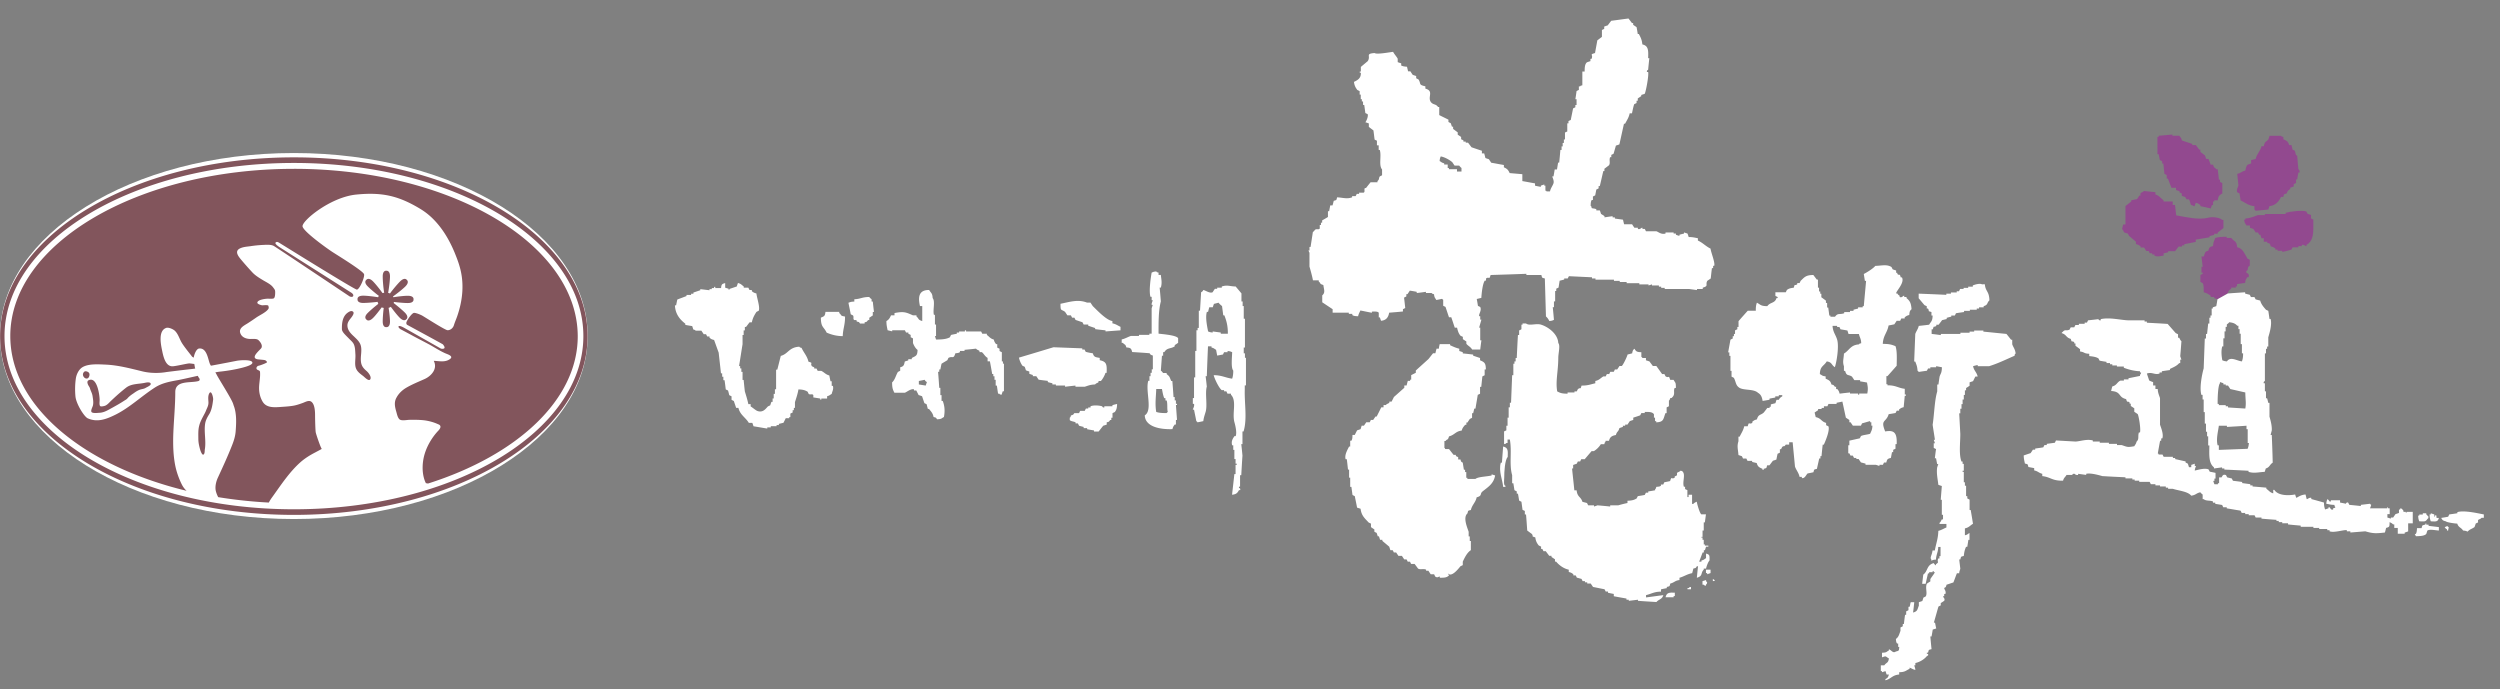 <svg version="1.1" id="レイヤー_1" xmlns="http://www.w3.org/2000/svg" x="0" y="0" viewBox="0 0 272 75" xml:space="preserve"><rect x="0" y="0" width="272" height="75" fill="#808080" stroke="none"/><style>.st0{fill:#fff}.st1{fill:#231815}.st4{fill:#82555c}</style><ellipse class="st0" cx="31.97" cy="36.56" rx="31.97" ry="19.91"/><path class="st1" d="M259.08 57.6v-.25c-.22-.08-.39-.12-.75-.13-.11.14.02.02-.12.13.04.08.08.17.12.25h.13v.13c.21-.05.42-.09.62-.13zm-94.91-10.77c.09.35.03.28.38.37v-.25h.13c-.04-.08-.08-.17-.13-.25-.13.05-.26.09-.38.13z"/><path class="st0" d="M163.54 48.58c.54.12.53.45.5 1.13-.31.33-.38 1.61-.38 2.26 0 .22-.1.88.13.88v.12h-.25c-.04-.7-.52-1.71-.25-2.63h.12c.05-.59.09-1.17.13-1.76z"/><path class="st1" d="M252.19 55.47v.25h.12v-.25h-.12zm-39.88 1.5v.38c.35-.09.28-.04.38-.38h-.38zm-1 1.25v.37h.38v-.37h-.38zm-1.13 6.01h.5v-.25c.08-.04.17-.08.25-.13v-.5h-.25c-.18.34-.39.43-.5.88z"/><path d="M237.39 15.28c.38.13.75.25 1.13.38v.12h.38c.12.17.25.33.38.5h.12v.25l.5.38c.04.13.08.25.13.38h.25c.09.21.17.42.25.63h.25c.12.42.15.24.38.5h.13c.04.38.08.75.13 1.13h.12v.25c.08.04.17.08.25.12v1.13c-.32.17-.45.29-.5.75h-.38v.13h-.13v.38h-.12c-.04.12-.08.25-.13.37-.38-.08-.75-.17-1.13-.25v-.12c-.2-.14-.21-.17-.5-.25-.04.13-.09.25-.13.38-.25-.07-.11.01-.25-.12h-.13c-.07-.08-.12-.52-.25-.63h-.25c-.04-.08-.08-.17-.13-.25-.12-.04-.25-.08-.38-.13v-.25c-.08-.04-.17-.08-.25-.13v-.13c-.12-.04-.25-.08-.38-.12v-.25h-.5c-.13-.33-.25-.67-.38-1h-.13v-.38c-.08-.04-.16-.08-.25-.13l-.12-1.13h-.13v-.25c-.08-.04-.17-.08-.25-.13-.04-.21-.09-.42-.13-.63h-.13V14.9h.13v-.13c.5-.04 1-.08 1.5-.13v.13h.75c.15.23.21.2.28.51zm11.04-.38v.25c.34.15.52.22.63.63h.25l.12.5c.08.04.17.08.25.12.04.17.08.33.13.5h.12c.04.5.08 1 .13 1.5 0 0 .19.11.13.38h-.13c-.04.25-.08.5-.13.75h-.12v.38c-.09.04-.17.08-.25.13v.25c-.13.04-.25.08-.38.13v.13c-.22.2-.28.15-.38.5-.35.09-.28.03-.38.38h-.25c-.22.5-.61.93-1.25 1-.04.12-.08.25-.13.37-.46.04-.92.08-1.38.13-.11-.14.01-.02-.13-.13v-.37c-.66-.05-1.02-.4-1.5-.63l-.12-.75c-.08-.04-.17-.08-.25-.13-.13-.3.12-.6.13-.75-.04-.42-.08-.83-.13-1.25.42-.09.48-.27.88-.37.05-.23.1-.5.25-.63.13-.04.25-.08.38-.13v-.37c.17-.04.33-.08.5-.13.12-.58.49-.79.63-1.38h.25c.1-.57.27-.44.5-.75.04-.13.08-.25.13-.38h1.25c.14.14-.01.05.25.12zm-13.92 6.01v.25c.43.12.55.4.88.63v.13h1v.38h.25c.04.37.08.75.13 1.13.99.17 2.45.54 3.51.25.53-.14 1.29.03 1.51.25h.12v.88c-.21.17-.42.33-.63.5v.12h-.38v.13c-.17.04-.34.08-.5.13v.13c-.5.08-1 .17-1.5.25v.25c-.42.08-.84.17-1.25.25v.13h-.25v.13h-.37l-.38.5h-.75v.12l-.5.12v.25c-.39.02-.59.16-1 0v-.13h-.25v-.13h-.25c-.04-.08-.08-.17-.13-.25h-.25c-.08-.13-.17-.25-.25-.38h-.38v-.13c-.2-.14-.22-.17-.5-.25v-.25l-.75-.63c-.04-.08-.08-.17-.13-.25-.12-.04-.25-.08-.38-.12-.12-.12-.09-.25-.25-.38l.12-.5h.25v-2c.21-.17.42-.33.63-.5v-.13c.21-.04.42-.08.63-.13.08-.13.17-.25.25-.38h.12v-.25c.09-.11.26-.1.38-.25.41.05.83.09 1.25.13zm12.54 5.89c-.09-.35-.04-.28-.38-.38v-.12h-.37v-.38h-.25c-.04-.13-.08-.25-.13-.38h-.12c-.04-.08-.08-.17-.13-.25h-.25c-.08-.13-.17-.25-.25-.38-.13-.04-.25-.08-.38-.13v-.25h-.38c-.13-.26-.2-.22-.25-.63h.13v-.12c.59-.04.94-.24 1.38-.38h.75v-.12h2.26v-.13c.46-.14 1.88-.32 2.26-.13.04.08.08.17.13.25.12.04.25.08.37.12v.38c.08.04.17.08.25.12v.63c.02 1.07-.09 1.75-.75 2.13v.13c-.09.04-.25-.2-.5-.13v.13h-.38v.13h-.63c-.04.08-.08.17-.12.25-.09.04-.97.26-1 .25v-.12h-.5v-.13h-.25v-.13c-.2-.13-.23-.16-.51-.23zm-5.77 5.76c-.13-.04-.25-.08-.38-.13v-.12h-.38v-.13c-.25-.18-.39-.29-.75-.38-.01-.39.02-.75-.12-1-.08-.04-.17-.08-.25-.13v-.75c.08-.04.17-.08.25-.13v-.13h-.13v-.63h.13c-.04-.38-.08-.75-.13-1.13h.25c.15-.39.06-.5.5-.63.09-.37.14-.41.5-.5.03-.39.13-.59.25-.88.31-.11.78-.13 1.25-.13v.13h.5c.29.42.59.27.63 1 .66.16.81.74 1.13 1.25.09.04.17.08.25.13v.63c-.27.18-.14.13-.25.5-.02.05-.18.02-.13.25.01.05.39.11.25.5h-.13c-.15.25-.2.23-.25.63-.29.04-.59.08-.88.13v.25h-.13v.13h-.5v.12c-.24.18-.28.16-.38.5" fill="#92498f"/><path class="st0" d="M270.24 55.97v.37h-.25c-.13.16-.3.15-.38.25v.25c-.08.04-.17.08-.25.12-.04.13-.08.25-.13.38-.25.2-.54.24-.75.5-.19-.07-.2-.09-.5-.12-.21-.34-.5-.32-.63-.75-.25-.01-1.11-.12-1.25-.25-.33-.08-.36-.13-.5-.37.25-.04.5-.08.76-.13.04-.08.08-.17.12-.25.29-.04.59-.08.88-.13v-.12c.75-.23 2.27.14 2.88.25zm-6.64-.13h.38v.13c.13.09.12.15.25.25-.07.25.02.11-.13.25-.22.33-.35.26-.88.25-.08-.2-.11-.3-.12-.62h.12v-.12h.38v-.14zm1.25.13v.25c.18 0-.05-.09.12-.12.11-.24.13.25.13.25h.25c-.12.45-.33.39-.88.37-.08-.21-.12-.39-.13-.75h.13v-.13c.13.05.26.09.38.13zm.5 1.38v.37c-.36-.01-.94-.17-1.25 0-.04.12-.08.25-.12.37-.21.23-.7.24-1.13.25-.04-.08-.08-.17-.13-.25h.13c.09-.2.1-.3.12-.63h.5c.09-.35.04-.28.38-.38.15-.1-.05-.14.13-.13v.13h.25v.13c.37.05.75.09 1.12.14zm.88-.13c.31.23.16.09.13.5h-.13v-.13c-.16-.1-.15-.09-.25-.25.25-.07.11.02.25-.12zm-80.12-30.17c-.52-.25-.85-.64-1.38-.88v-.25c-.32-.06-.55-.13-1-.13-.04-.13-.08-.25-.13-.38-.12-.04-.25-.08-.38-.12v.12c-.16.04-.33.08-.5.13v.13c-.13-.04-.25-.08-.38-.13v-.13h-.25v-.12h-.88v.12c-.47.13-.76-.17-1-.25h-1.13c-.04-.08-.08-.17-.13-.25h-.25v-.13c-.14-.04-.22.22-.5.13v-.13h-.38c-.08-.12-.17-.25-.25-.38h-.87l-.12-.5-.88-.12v-.13h-.25v-.13c-.29.04-.58.08-.88.13v-.13c-.12-.08-.25-.17-.38-.25-.04-.13-.08-.25-.13-.38h-.38v-.13c-.18-.08-.35-.07-.5-.12-.07-.25.02-.11-.12-.25.02-.32.01-.44.12-.63h.13v-.38c.08-.04.17-.08.25-.13l.12-.63c.09-.04.17-.08.25-.13v-.25h.13c.13-.54.25-1.08.38-1.63h.12v-.25l.5-.38c.17-.26-.01-.54.12-.88h.13v-.25c.08-.04.17-.08.25-.13.08-.29.17-.58.25-.88.13-.04.25-.08.38-.13.17-.75.33-1.5.5-2.25h.12c.2-.39.41-.67.5-1.13h.25c.04-.18.17-.85.25-1 .08-.04.17-.08.25-.12v-.25h.13v-.25c.12-.08.25-.17.38-.25v-.13c.12-.04.25-.08.37-.12.12-.16.47-2 .38-2.38h-.13c-.04-.21.12-.21.13-.25.04-.42.08-.83.13-1.25h-.13c.03-.84.04-1.35-.63-1.5-.05-.5-.18-.75-.38-1.13h-.12c-.04-.25-.08-.5-.13-.75l-.37-.25v-.19h-.13c-.12-.17-.25-.33-.38-.5-.62.08-1.25.17-1.88.25l-.38.5c-.13.04-.25.08-.38.13v.25c-.08.04-.16.08-.25.12v.75l-.5.38c-.08.46-.17.92-.25 1.38-.67.19-.16.15-.38.63h-.12v.25c-.13.04-.25.08-.38.13-.23.19-.25.57-.25 1h-.25v1.5c-.25.07-.11-.02-.25.12h-.13v.38c-.08.04-.17.08-.25.13-.04.29-.08.58-.13.88h.13v.63h-.13v.25c-.08.04-.17.08-.25.13-.08.42-.17.83-.25 1.25-.08.04-.17.08-.25.12v.25h-.13v.88c-.08.04-.17.08-.25.12v.75h-.12v.38h-.13v.38h-.12v.38h-.13c-.04.46-.08.92-.13 1.38h-.12l-.12.75h-.25c-.04.25-.08.5-.13.75h-.13c-.01.09.22.45.13.75-.09.28-.31.53-.38.88h-.38c-.06-.16-.06.04-.12-.12v-.5h-.12v-.13c-.13.04-.25.08-.38.13v.13c-.21-.04-.42-.08-.63-.13v-.25c-.46-.08-.92-.17-1.38-.25v-.75l-1.38-.12c-.16-.35-.27-.47-.63-.63v-.25c-.46-.08-.92-.17-1.38-.25-.08-.13-.17-.25-.25-.38-.13-.04-.25-.08-.38-.13-.04-.17-.08-.33-.13-.5h-.25v-.29c-.37-.12-.75-.25-1.13-.38l-.38-.5h-.25v-.12h-.25v-.13a5.92 5.92 0 00-.25-.12v-.25l-.37-.25v-.25c-.17-.12-.33-.25-.5-.37v-.25h-.13c-.04-.12-.08-.25-.13-.38-.08-.04-.17-.08-.25-.13v-.25c-.33-.17-.67-.33-1-.5v-.88h-.13c-.24-.35-.48-.21-.75-.5-.46-.55.36-1.23-.63-1.5v-.25c-.79-.18-.43-.25-.75-.75-.08-.04-.17-.08-.25-.13v-.24c-.12-.04-.25-.08-.38-.13-.08-.12-.17-.25-.25-.38h-.25l-.12-.5c-.33-.02-.43-.05-.63-.13v-.24c-.13-.04-.25-.08-.38-.13v-.37c-.12-.24-.38-.5-.5-.75-.44.05-1.79.31-2.01.13-1.06.08-.38.31-.75.88l-.75.63v.5h-.12v.13h.12c.03.62-.35.8-.75 1 .05.4.17.62.37.88.08.04.17.08.25.13v.37h.12v.5h.12v.25h.13v.38h.13l.12.88c.08.04.17.08.25.12.1.25-.17.81-.25.88.13.04.25.08.38.13v.38l.5.38c.05.34.08.67.13 1 .08.04.17.08.25.12v.5h.19v.5h.12c.21.67-.14 1.66.25 2.13v.63c-.08.04-.17.08-.25.13-.15.24 0 .28-.25.5v.13h-.75c-.17.21-.34.42-.5.63h-.12c-.12.19.05.39-.13.5h-.5v.13h-.25c-.04.08-.08.17-.13.25h-.38v.13c-.57.21-1.01.03-1.63 0-.1.34-.03.28-.37.38-.04.17-.08.33-.13.5h-.25l-.12.63h-.13v.63c-.21.13-.42.25-.63.37v.25h-.13v.25h-.13v.38c-.12.17-.3.01-.5.13-.05.03-.11.18-.25.25-.08.54-.17 1.09-.25 1.63h-.12v.38h-.12c.04.08.08.17.12.25V29c.12.42.29 1.02.38 1.5h.63v.13c.29.24.03.23.5.38.06.49.24.82-.12 1.13v.75c.38.25.75.5 1.13.75v.38h1.76v.13h.38v.13c.19.11.31.11.63.13.07-.3.15-.39.25-.63.42.08.83.17 1.25.25v-.13c.28 0 .64-.04.75.13v.5h.12c.04.13.08.25.13.37.56-.05.79-.37.88-.88.5-.04 1-.08 1.5-.13v-.25c.08-.04.17-.08.25-.13-.04-.37-.08-.75-.13-1.13.08-.04.17-.08.25-.13V32h.13c.08-.13.17-.25.25-.38.25.04.5.08.75.13v.13c.34-.04.67-.08 1-.13v.13h.63s-.01.08.25.13c.05.41.11.37.25.63.21-.04.42-.08.63-.13.07.17.06-.04.12.13v.63c.08.04.17.08.25.12.13.38.25.75.38 1.13h.25c.13.37.25.75.38 1.13h.25c.08.36.17.65.38.88.08.04.17.08.25.12v.25c.12.08.25.17.38.25v.25c.16.22.45.32.63.63h.88c.04-.33.08-.67.13-1h-.13v-1.38h-.12c.08-.29.17-.59.25-.88h-.13v-.37h-.12c-.05-.27.3-.6.12-1a5.92 5.92 0 00-.25-.12c-.04-.25-.08-.5-.13-.75l.5-.12c.03-.51.14-1.57.38-1.88h.13v-.23c.37-.26.32.22.5-.38 1.3-.04 2.59-.08 3.89-.13v.13h1.63c.1.34.03.28.38.38l.12 4.13c.15.12.28.32.37.5.3-.03.31-.05.5-.13-.04-.46-.08-.92-.13-1.38h.13v-.63h.13v-1.13h.12v-.25c.08-.04.17-.08.25-.12l.12-.75c.17-.04.34-.08.5-.13v-.11h.38c.04-.08.08-.17.13-.25l2.51.12v.13h.38v.13h2.01v.13h.63v.12h.75v.13h1.38v.13h1v.12c.13-.04.25-.08.38-.12v.12h.75v.13h.25v.13h.38v.12h2.63l.88.12v-.12h.63v-.14c.69-.2.25-.31.5-.75.13-.08.25-.17.37-.25.04-.38.08-.75.13-1.13h.13v-.25h.12c.11-.38-.35-1.42-.4-1.87zm-27.09-8.39h-.5v-.25h-.88v-.13h-.13v-.38h-.38v-.13c-.3-.08-.28-.13-.5-.25.03-.3.05-.31.12-.5.42.06 1.01.4 1.26.63l.25.37h.5c.01 0 .14.19.25.25v.39zM78.9 30.8v.5c.13.04.25.08.38.12v.12c.18.03-.03-.05.13-.12.25-.08.5-.17.75-.25.04-.13.08-.25.13-.38.34.09.39.2.63.38v.13h.5c.04.08.08.17.13.25h.25v.13c.19.15.22.17.5.25.03.43.42 1.5.25 1.88-.08.04-.17.08-.25.13-.23.36-.4.65-.5 1.13h-.25l-.38.5h-.13v.38h-.13v.5h-.12v1c-.13.79-.25 1.59-.38 2.38h.12v.25h.13v.38h.13v.88h.12c.04.42.08.84.13 1.25.12.39.29.93.38 1.38h.25v.25c.2.11.56.44.75.5.61.21.91-.28 1.13-.5.08-.04.17-.08.25-.12.04-.12.08-.25.13-.38h.13v-.37h.12v-.5h.13v-.5h.13v-2.13h.13c.13-.5.25-1 .38-1.5.81-.21.87-.93 2.01-1 .14.14 0 .05.25.13.24.53.61.88.75 1.5.6.18.13.12.38.5.08.04.17.08.25.12v.13h.25c.04.08.08.17.13.25h.38c.31.14.48.4.88.5.04.21.08.42.13.63h.13v.5h.13c.1.37-.08.61-.13.88-.23.12-.2.17-.5.25v.25h-.63v.12h-.12v-.12l-.75-.12v-.25c-.12-.18-.31-.01-.5-.12-.04-.08-.08-.17-.12-.25-.3-.18-.56-.24-1-.25-.07.44-.25.99-.38 1.38v.63h-.12v.25h-.13v.25c-.08.04-.17.08-.25.12v.38h-.12v.12h-.38c-.08.17-.17.34-.25.5l-.5.12v.13h-.25v.12h-.63v.13h-.38v.13c-.5-.08-1-.17-1.5-.25-.04-.12-.08-.25-.13-.37h-.38c-.34-.58-.96-.87-1.13-1.63h-.25c-.08-.25-.17-.5-.25-.75-.08-.04-.17-.08-.25-.13v-.38c-.08-.04-.17-.08-.25-.13-.04-.17-.08-.33-.13-.5-.08-.04-.17-.08-.25-.12-.04-.33-.08-.67-.13-1h-.13v-.38h-.13v-.37h-.13c-.08-.75-.17-1.5-.25-2.25-.17-.46-.33-.92-.5-1.38-.28-.07-.32-.1-.5-.25v-.13h-.25c-.04-.08-.08-.17-.13-.25h-.25c-.08-.13-.17-.25-.25-.38h-.63c-.01 0 .01-.07-.25-.13-.04-.12-.08-.25-.12-.37-.25-.04-.5-.08-.75-.13v-.13c-.57-.44-1.09-1.03-1.13-2h.13c.04-.21.08-.42.13-.63.33-.13.67-.25 1-.38v-.12h.5v-.13h.25v-.13c.25-.08.5-.17.75-.25v-.12l1 .12v-.12h.25v-.12h.25v-.13h.13v.13h.63c.04-.4.09-.45.45-.54zm137.05.13c.08.83.47.72.5 1.75-.31.28-.12.48-.63.63v.13h-.5v.13h-.25v.13h-.75v.12h-.63v.13c-.29.04-.59.08-.88.13-.04.08-.08.17-.13.25h-.38v.12c-.17.04-.33.08-.5.13v.13c-.16.04-.33.08-.5.12-.12.17-.25.33-.38.5h-.25v.13c-.34.22-.23-.12-.38.37h-.13v.5c.34.04.67.08 1 .13v-.13h2.13v-.13h1v-.12h.5v-.12h1v.12c.83.08 1.67.17 2.51.25.17.21.34.42.5.63h.13v.5c.12.34.32.53.37 1-.14.14-.05 0-.12.25-.89.38-1.78.83-2.76 1.13h-1.25v-.13c-.17.04-.34.08-.5.13.1.51.38.62.5 1.13h-.25c-.09.17-.17.33-.25.5-.12.04-.25.08-.38.13v.37c-.12.08-.25.17-.38.25v.25h-.13v.5h-.12v.5h-.13v.5h-.12v.5h-.13v.5h-.12l.12 2.25c0 .96-.17 2.24.13 3h.12v.25h.13v.75h-.13v.12h.13v1.13h.12v.38h.13v1.13h.13v.25c.08.04.16.09.25.13v1.13h.12c.09.5.17 1 .25 1.5-.33.19-.42.4-.88.5v.75c.31-.07.28-.13.5-.25v.75h-.12l-.12.75h-.13c-.15.32-.21.61-.25 1-.35.09-.28.04-.38.38h-.12l.12 1c-.03.18-.1.22-.12.5h-.25c-.13.33-.25.67-.38 1-.25.08-.5.17-.75.25-.08.4-.19.25-.25.37.01.16.23.32.13.63h-.13v.25h-.12c-.02.15.25.23.12.5-.12.08-.25.17-.38.25v.25c-.08.04-.17.08-.25.13-.17.58-.33 1.17-.5 1.75h.13c.04.21.08.42.13.63-.13.04-.25.08-.38.12-.04.25-.08.5-.13.75h-.13c.04.46.08.92.13 1.38-.35.09-.28.04-.38.38h-.13v.13h.13c.05.24-.04.16-.13.25-.28.34-.75.64-1.25.75v.25h-.12c-.01.04.11.29.12.5-.3-.06-.38-.16-.63-.25v.13c-.41.19-.48.36-1.13.37v.25c-.76.06-.87.47-1.5.63v-.13c.25-.14.29-.18.38-.5h-.25c-.04-.13-.08-.25-.12-.37-.13.04-.25.08-.38.12v-.12h-.13v-.63h.38c.23-.34.43-.21.5-.75-.41-.22-.24-.3-.75-.12v-.5c.54-.02.43-.08.75-.25v-.13c.31.12.44.47.75.25.38-.1.33-.08.38-.5h-.12v-.37h-.12c-.11-.17-.1-.22-.13-.5.31-.21.36-.52.5-.88v-.37c.08-.04.17-.08.25-.13v-.25h.12c.04-.33.08-.67.13-1h.12v-.37c.08-.04.17-.08.25-.13v-.37h.12c.08-.19.06-.34.13-.5h.38c-.04.38-.08.75-.13 1.13.51-.15.45-.32.63-.75v-.38c.12-.04.25-.08.38-.13.04-.12.08-.25.12-.37.08-.04.17-.08.25-.13.21-.35-.08-.94.12-1.38.12-.09.25-.17.38-.25v-.25c.14-.24.37-.5.5-.75h-.13v-.12h-.12v.12h-.38v.13h-.13c-.08.37-.17.75-.25 1.13h-.38l.12-1c.51-.36.35-1.04 1.13-1.25.12.14.09.15.25.25v-.13c.43-.29.07-.18.25-.63h.13v-.25h.12v-1h-.25c-.02.61-.21.77-.25 1.38-.3.01-.32.04-.5.12v-.12c-.19-.26.06-.42.13-1h.25c.13-.75.36-1.28.38-2.13.33-.08.57-.24.88-.37v-.38h-.75v-.12c.14-.11.16-.22.25-.38h.13v-.5h-.13v-1.63h-.12l.12-1.5c-.12-.04-.25-.08-.38-.13-.05-.53-.22-1.19-.13-1.88.04-.13.08-.25.13-.38h-.13l-.12-.63h-.13c.04-.33.08-.67.13-1-.08-.04-.17-.08-.25-.13v-.5h.13c-.04-.13-.08-.25-.13-.38h.13c-.08-.54-.17-1.08-.25-1.63.18-1.15.2-2.62.5-3.63v-.75h.13c.04-.29.08-.58.13-.88.14-.39.23-.37.25-1l-.63-.12v.12h-.63v.13h-.25c-.04.08-.08.17-.13.25-.29.04-.59.08-.88.13-.11-.14.01-.02-.13-.13-.04-.49-.1-.59-.25-1h-.12l.12-3c.09-.28.3-.53.38-.88.38-.04.75-.08 1.13-.13.21-.37.36-.36.38-1h-.13v-.38c-.5-.15-.16-.03-.38-.38h-.13v-.25c-.08-.04-.17-.08-.25-.12l-.63-.75v-.5c1 .04 2.01.08 3.01.13v-.13h.5v-.13h.63v-.13h.25c.04-.08.08-.17.12-.25h.38v-.12h.5v-.13h.5v-.13c.31-.14.83-.24 1-.12.14-.01.23-.01.31-.01zm-123 1.88v-.25c.68-.03.82-.24 1.63-.25.07.14.22.2.25.25v.25h.13c.04.37.08.75.13 1.13h-.13v.38c-.13.08-.25.17-.38.25v.25h-.13c-.17.19-.06.17-.38.25v.13h-.5c-.2-.3-.1-.08-.38-.25v-.13h-.25c-.17-.13-.01-.3-.13-.5-.08-.04-.17-.08-.25-.13-.08-.42-.17-.83-.25-1.25.21-.08.31-.12.64-.13zm28.08 2.12v.25c.37.07.58.24.88.38v.38l-1.63.12v-.12c-.38-.04-.75-.08-1.13-.13v-.12c-.25-.08-.5-.17-.75-.25v-.13h-.5c-.04-.08-.08-.17-.13-.25-.25-.08-.5-.17-.75-.25-.04-.08-.08-.17-.13-.25h-.25c-.04-.08-.08-.17-.13-.25h-.38c-.08-.13-.17-.25-.25-.38-.46-.33-.49-.04-.5-.88 1.02-.2 1.89-.51 2.88-.13h.38c.08.13.17.25.25.38.46.44 1.48 1.54 2.14 1.63zm14.42 4.01v-.5h-.13v-.63h.13v-3.13h-.13V33.3h-.12v-.5h-.13v-.88l-.63-.75c-.66-.01-.89-.2-1.51 0v.13h-.5v.12h-.25c-.08.12-.17.25-.25.38-.32.14-.74-.19-1-.25-.1.16-.09.15-.25.25l-.12 2h-.13v1.88h-.13v.25h-.13v2.25h-.13v2.88h-.13v2.25h-.13v.63h.13c.07.29-.14.55-.13.63h.13c.08.42.17.84.25 1.25.14.11.02-.02.13.13.21-.04.42-.08.63-.13.04-.37.17-.73.25-1 .22-.73-.08-2.03.13-2.76-.04-.37-.08-.75-.13-1.13h.13c.04-1.09.08-2.17.13-3.25h.38v.13c.3.08.28.13.5.25l.12.63.63-.12c.04-.08.08-.17.12-.25h.38v-.13c.3.03.31.05.5.13-.01.54-.15 1.7.12 2 0 .39-.04.64-.12.88-.71-.09-1.13-.38-2.01-.38.09.4.59 1.43.88 1.63h.25v.13h.25c.04.08.08.17.12.25h.38v.12c.66.66.1 2.01.38 3 .06.21.3 1.11.13 1.5h-.13c-.14.22-.39.52-.25 1h.12v.5h.12v1h.13v.5h.13v.13h-.13v1h-.13c-.08.75-.17 1.5-.25 2.25.46-.05.58-.19.75-.5h.12c.1-.19-.12-.25-.12-.25v-.13h.12V51.7h.13c.04-.71.08-1.42.13-2.13-.04-.42-.08-.84-.13-1.25h.13v-1.38h.12c.41-1.35.09-2.99.13-4.51v-.5h.13v-3h-.11zm-2.63-2.63v-.13l-.88-.12v.12c-.3-.03-.31-.05-.5-.12-.08-.43-.33-1.53-.13-2.13h.13c.04-.17.08-.33.13-.5h.38c.04-.13.08-.25.13-.37.17-.04.33-.08.5-.13.08.14.36.35.38.38.04.33.09.67.13 1h.12c.24.61.39 1.18.38 2h-.77zm-43.01-2.38h1.5v.13c.32.26.05.28.63.38.01.92-.22 1.3-.25 2.13-.69 0-1.26-.17-1.75-.38-.33-.68-.62-.55-.63-1.63.35-.15.45-.15.5-.63zm144.45 7.64v.37h.25v.38h.25c.02.45.16.7.25 1v2.88c.08.27.42 1.03.25 1.5h-.12v.25h-.12c-.09.46-.17.92-.25 1.38.17.07-.04.05.13.12h.38c.04.08.08.17.13.25h1v.13h.25v.12c.38.08.75.17 1.13.25v.12c.08.04.17.09.25.13.04.13.08.25.12.38h.25v-.25c.13-.04.25-.08.38-.13v.25h.13c0 .07-.11.23-.13.5.29-.06 1.07-.31 1.5-.13.04.08.09.17.13.25.21.04.42.08.63.13v.62h-.12v.25h-.13c.04.13.08.25.13.37h.38v-.12h.13v-.63h.25c.1-.05.1-.4.5-.25.04.08.09.17.13.25l.5.12c.04.08.08.17.13.25.34.04.67.08 1 .13v.12l.88.12v.13h.25v.12c.5.04 1 .08 1.5.13v.12c.29.2.37.39.75.5v-.38h.12c.38.62 1.49.65 2.26.5.04.13.08.25.13.37.33-.17.51-.32 1-.37.02.05.12.5.13.5.08.05.26-.2.5-.13v.13c.46.12.92.25 1.38.38 0 .36.05.54.12.75.13-.04.25-.08.38-.13v-.12c.24-.02.17.37.5.25v-.13c.25-.07.11.01.25-.12-.14-.15-.05 0-.12-.25-.42 0-.57-.07-.88-.12.03-.3.05-.31.12-.5.15.07.2.22.25.25h.13v-.13h1v.25c.21.04.42.08.63.13.01 0 .05-.19.25-.13.04.08.09.17.13.25.42.04.84.08 1.25.13v-.13l1-.12c.11.14-.01.02.13.12-.04.13-.08.25-.13.38h1.88v-.12c.17-.03-.03.05.13.12h.13v.63h-.25v.37c.13.04.25.08.38.12v-.12h.25c.08-.13.17-.25.25-.37.12-.04.25-.08.38-.13v-.37h.13v-.13c.25.07.11-.02.25.13.14.14.05 0 .12.25h.25v.12c.17.02-.05-.09.12-.12h.63v1.25h-.5v.88c-.13.04-.25.09-.38.13v.12h-.75v-.63h-.38v-.38h-.13c-.11-.13-.22-.17-.38-.25-.01.48.02.52-.38.63-.04.17-.08.33-.13.5-.95.11-1.29.12-2.13-.13-.54.04-1.09.09-1.63.13v-.13h-.38v-.12c-.3-.08-1.36.31-1.88.12v-.12h-.25v-.13h-.88v-.12h-.63v-.12h-1.38v-.13c-.46-.04-.92-.08-1.38-.13v-.13h-.63v-.12h-.38v-.13h-.25v-.12c-.54-.04-1.09-.08-1.63-.13v-.12h-.63c-.04-.08-.08-.17-.13-.25h-.63v-.12h-.38v-.13h-.38c-.04-.08-.08-.17-.13-.25-.5-.08-1-.17-1.5-.25v-.12h-.38c-.04-.08-.08-.17-.12-.25l-.75-.12v-.13h-.25v-.13c-.32-.14-.76-.03-1-.25h-.12v-.5c0-.01-.19-.14-.25-.25-.47.1-.49.31-1 .37-.33-.46-1.41-.55-2.01-.75h-.5v-.12h-.25v-.13h-.63v-.12h-.5v-.13h-.5c-.04-.08-.08-.17-.13-.25h-1.13v-.13h-.5v-.13H232v-.12h-.75v-.12c-.84-.04-1.67-.08-2.51-.13-.32-.09-1.28-.37-1.76-.25v.12l-.88-.12v.12c-.26.05-.38-.12-.38-.12-.26-.03-.25.12-.25.12h-.63c-.15.27-.28.27-.38.63-1.22.02-1.32-.39-2.26-.5v-.25c-.39-.1-.46-.28-.88-.37v-.25l-.63-.12c-.09-.35-.03-.28-.38-.38-.06-.31-.12-.46-.13-.88.25-.08.5-.17.75-.25.08-.12.17-.25.25-.38h.25v-.12c.29-.04.59-.08.88-.13.04-.08.08-.17.13-.25h.25v-.13l.88-.12c.04-.08.08-.17.12-.25l2.13.12c.49-.02 1.24-.3 1.88-.12v.12h.75v.13h1v.12h.88v.13h.5c.65.22.63.26 1.38.13.12-.22.17-.2.25-.5.31-.3.11-.53.25-1h.12c.11-.39-.14-1.83-.25-2l-.37-.25v-.38c-.13-.08-.25-.17-.38-.25v-.25h-.13v-.13c-.28-.24-.22.13-.38-.37-.9-.21-.48-.81-1.63-.88.04-.17.08-.33.13-.5.48-.11.51-.46.88-.63h.38v-.13h.5v-.13c.42-.08.84-.17 1.25-.25v-.13c.14-.14.05 0 .13-.25h-.13v-.13c-.64-.02-1.24-.18-1.76-.38v-.13h-.75v-.12h-.5v-.13h-.25v-.13h-.38v-.13c-.25-.04-.5-.08-.75-.13-.04-.08-.09-.17-.13-.25-.28-.17-.64-.21-1-.25v-.25c-.64-.03-.44-.17-1-.25v-.25c-.17-.13-.33-.25-.5-.37v-.25h-.13v-.13c-.29-.25-.23.14-.38-.37-.55-.15-.44-.47-1-.63.1-.14-.02-.02.12-.13.3-.33.37-.07.75-.25.04-.08.08-.17.13-.25h.38c.04-.08.08-.17.13-.25h.37v-.13h.63v-.13h.25c.04-.08.08-.17.12-.25.38-.04.76-.08 1.13-.13 0 0 .02.16.25.13v-.13c.98-.22 2.18.11 3.01.13h1.76v.13h.25v.13c.75.04 1.51.08 2.26.13l.88 1c.08.04.17.08.25.13v.37h.12c.11.16.09.24.25.38-.04.54-.08 1.08-.13 1.63.04.13.08.25.13.38h-.13v.38h-.12c-.26.31-.62.44-1 .63v.12c-.29.04-.58.08-.88.13v.13h-.25v.12c-.54.18-.8-.2-1.38 0 .08.25.17.5.25.75.18.1.3.14.43.18z"/><path class="st0" d="M172.07 41.95c.7.01 1-.14 1.5-.25v-.25c.44-.09.57-.32.88-.5h.25c.04-.08.08-.17.13-.25h.25c.04-.08.08-.17.12-.25h.38c.04-.08.08-.17.12-.25h.25c.08-.13.17-.25.25-.38h.25c.15-.12.57-.99.63-1.25.17-.04.33-.08.5-.13.05-.27.08-.36.25-.5.18.31.26.36.75.38v.5c.14.11.02-.02.12.13h.38v.25c.13.04.25.08.38.12.12.17.25.33.37.5h.38c.21.29.42.58.63.88h.25c.04.08.08.17.13.25.4.24.31-.22.5.38h.37c.21.39.24.22.25.88h-.13c-.18.31.09.66-.25 1-.14.14 0 .05-.25.12-.04.23-.13.25-.13.25v.62c-.08.04-.17.08-.25.13v.62h-.13c-.24.63-.16.97-1 1v-.13h-.13v-.38h-.12v-.37c-.17-.26-.55-.26-1-.25v.12h-.37c-.04.08-.08.17-.13.25-.25.09-.5.17-.75.25v.25c-.13.04-.25.08-.38.13-.08.13-.17.25-.25.38h-.25v.12h-.25v.13c-.13.04-.25.08-.38.13-.11.43-.26.32-.38.75-.43.08-.65.21-.75.63h-.38v.12c-.14.14-.05 0-.13.25h-.38c-.17.29-.47.58-.75.75h-.25c-.25.29-.5.58-.75.88h-.38c-.04.08-.08.17-.12.25h-.25c-.04.08-.08.17-.13.25-.13.04-.25.08-.38.13v.38h-.12c.08.79.17 1.58.25 2.38h.25c.07.75.46.67.63 1.25.16.04.33.08.5.13.04.08.08.17.13.25h.63v.13c.13-.04.25-.08.38-.13.46.04.92.08 1.38.13v-.13h.88c.23-.07.73-.2 1-.25v-.25c.44-.01.71-.07 1-.25.04-.08.08-.17.13-.25.25-.04.5-.08.75-.13.04-.08.08-.16.13-.25h.25v-.13c.25-.04.5-.08.75-.13v-.12c.14-.14.05 0 .13-.25.28-.03.33-.01.5-.12v-.13h.25c.04-.08.08-.17.12-.25.21-.04.42-.08.63-.13.18-.6.12-.13.5-.37v-.13c.08-.04.17-.08.25-.13v-.25c.08-.1.25-.1.38-.25.25.07.11-.02.25.12.31.36-.07 1.11.12 1.63h.13v.25c.08.04.17.08.25.12v.75h.13v-.25h.38v1h.13c.11-.13.22-.17.38-.25.04.29.33 1.29.5 1.38h.5l-.12.88h-.12v.88h-.13v.63c-.02.18-.13-.05-.13.13h.13v.25h.13v.5h.12v.13h.38v.12h-.25c-.04.13-.08.25-.12.38h-.12v.25h-.13c-.13.33-.25.67-.38 1h.25v-.13c.31-.07.28-.13.5-.25v-.5c.43.11.38.23.38.75-.16.16-.32.61-.38.88h-.25v.12c-.37.36-.05.68-.75.88.04-.42.08-.83.13-1.25h-.13c-.14.22-.08.17-.38.25-.04.16-.08.33-.13.5-.55.1-.9.37-1.38.5v.25c-.51.06-.54.27-1 .38-.09.35-.04.28-.38.37v.13c-.21.04-.42.08-.63.13v.25c-.74 0-1.07.25-1.63.38V65c.63-.08 1.25-.17 1.88-.25-.13.47-.49.44-.75.75-.67-.04-1.34-.08-2.01-.13v-.12l-1 .12v-.12h-.25v-.13c-.46-.08-.92-.16-1.38-.25v-.25c-.21-.04-.42-.08-.63-.13v-.13h-.25c-.04-.08-.08-.17-.13-.25-.42-.08-.84-.17-1.25-.25l-.25-.37h-.38v-.13h-.25v-.13h-.25c-.04-.08-.08-.17-.13-.25-.17-.04-.33-.09-.5-.13-.04-.08-.08-.17-.13-.25h-.25v-.12c-.19-.15-.22-.17-.5-.25v-.25c-.57-.12-1.06-.5-1.38-.88h-.12v-.25c-.13-.08-.25-.17-.38-.25v-.13h-.25c-.12-.17-.25-.33-.37-.5h-.25c-.04-.08-.08-.17-.13-.25h-.13v-.25c-.08-.04-.17-.08-.25-.12-.2-.24-.33-.48-.38-.88-.51-.16-.15-.08-.38-.38-.17-.12-.34-.25-.5-.37-.04-.59-.08-1.17-.13-1.75h-.13v-.38c-.08-.04-.17-.08-.25-.12l-.12-.88c-.08-.04-.17-.08-.25-.13-.04-.25-.08-.5-.13-.75h-.13v-.25c-.08-.04-.17-.08-.25-.13l-.12-.75h-.13v-.88c-.34-1.19-.01-2.56-.25-3.88h-.25v.38h-.13c-.14.14 0 .05-.25.12v-1.38c.08-.04.17-.08.25-.12v-.5h.13v-.88h.12v-1.12h.13v-.5h.13l.12-3h.13v-1.25h.12v-.25h.13v-.37h.12c.04-.83.08-1.67.13-2.5h.13v-.5c.08-.04.17-.08.25-.13v-.5h.12v-.13h.38c.36.3 1.1-.04 1.63.13.81.25 1.83 1.02 1.88 2 .24.28 0 1.08 0 1.63-.01 1.5-.31 2.49-.12 3.63.33.18.53.25 1.13.25v-.13h.75v-.12h.25c.04-.08.08-.17.13-.25.33-.24.24.13.39-.38zm35.36-9.52v-.12h-.25v-.13c-.13-.04-.23.26-.5.13v-.13c-.15-.11-.15-.09-.25-.25h-.13c-.04-.24.96-1.15.63-1.75h-.13c-.14-.51-.08-.13-.37-.37v-.13h-.13v-.25c-.13-.04-.25-.08-.38-.13-.04-.08-.08-.17-.13-.25-.5-.31-1.01-.15-1.76-.12-.23.29-.9.7-1.25.88l.12.75h.13c-.08.92-.17 1.84-.25 2.75h-.12v.13h-.5v.13c-.17.04-.34.08-.5.13v.12h-.38v.13h-.63v.13c-.53.18-.69-.06-1 .38h-.5v-.12h-.12l-.12-.88h-.12v-.5h-.13v-.25c-.17-.13-.33-.25-.5-.37v-.38h-.12v-.25h-.13v-.41h-.12v-.88h-.12l-.38-.5c-.83 0-.97.25-1.38.63-.04.08-.08.17-.12.25h-.25v.13c-.33.21-.24-.12-.38.37-.36.05-.53.08-.75.25-.04.08-.08.17-.12.25h-1.13v.38c.04.09.28.05.25.25h-.13c-.17.59-.69.43-1 .88-.71-.01-.7-.14-1.13-.38-.09.23-.13.49-.12.88h-.88c-.34.38-.67.75-1 1.13v.63h-.13v.25c-.08.04-.17.08-.25.13v.38h-.12v.25h-.13v.25c-.08.04-.17.08-.25.13-.08.46-.17.92-.25 1.38h.13v.38h.12v1.63h.12v.63c.08.04.17.08.25.13.21.36.19.75.5 1 .43.42 1.63.15 2.13.63.32.19.43.45.5.88.25-.04.5-.08.75-.13v-.12l.63-.12v-.13h.38v-.13h.38v.13c-.19.11-.27.18-.38.38h-.25c-.04.13-.08.25-.12.37-.17.04-.33.08-.5.13v.25h-.13v.13h-.25c-.12.17-.25.33-.38.5-.35.32-.59.17-.75.75-.28.07-.31.11-.5.25v.13c-.39.23-.34-.22-.5.37h-.38c-.11.47-.31.73-.5 1.13h-.13v.5c-.18.56-.04.89 0 1.5.13.04.25.08.38.13.04.08.08.17.12.25h.36c.04.08.08.17.13.25h.5v.12l.5.12c.11.41.29.48.63.63v.12h.12v-.12c.34-.1.29-.03.38-.38h.25l.38-.5c.13-.04.25-.08.38-.13.04-.21.08-.42.13-.63.08-.04.17-.08.25-.12v-.38h.13c.04-.08.08-.17.13-.25.22-.17.18.06.38-.25h.37v-.25h.38c.08.88.17 1.75.25 2.63.12.38.41.68.5 1.13h.25v.13c.32.1.5-.42.63-.5.21-.04.42-.08.63-.13.1-.34.03-.28.38-.37.08-.38.17-.75.25-1.13h.13v-.25h.12c.04-.42.08-.84.13-1.25h.12c.13-.28.69-1.55.5-2-.08-.04-.17-.08-.25-.12v-.25c-.54-.15-.52-.5-1.13-.63l-.12-.5c.12-.08.25-.17.38-.25v-.13h.38v-.12h.25v-.18h.38c.04-.08.08-.17.12-.25h.88v-.13c.21-.04.42-.08.63-.13.13.58.25 1.17.38 1.75.12.08.25.17.38.25v.25h.13l.25.37h.88c.04-.08.08-.17.12-.25.29-.08.59-.17.88-.25v.13h.13v.37h.12c-.02.47-.12.57-.25.88-.26.1-.75.12-1 .25-.04.08-.08.17-.13.25-.38.08-.75.17-1.13.25v.5h-.12v.88h.12c.04.08.08.17.13.25h.25c.04.08.08.17.13.25h.25v.12h.25c.08.13.17.25.25.37.17.04.33.09.5.13v.13h1.13c.13.04.25.08.38.13v-.13h.38c.04-.08.08-.17.12-.25h.25c.09-.36.13-.41.5-.5l.12-.63h.13v-.25c.08-.04.17-.08.25-.12v-.5h.13c.05-1.23-.26-1.56-1.25-1.38-.55-1.34.1-.94.38-1.88.25-.04.5-.08.75-.13.04-.08.08-.17.13-.25h.25v-.13c.19-.14.22-.18.5-.25l.12-1.25h.13v-.13h-.13v-.62c-.74-.09-.97-.39-1.88-.38v-.12h-.12v-.88h.12c.33-.37.67-.75 1-1.13.01-.7.06-1.62-.13-2.13-.49-.2-.73-.24-1.38-.25.04-.92.48-1.19.63-2 .21-.04.42-.08.63-.13.08-.13.17-.25.25-.38h.38c.04-.08.08-.17.12-.25h.37v-.13c.2-.14.22-.18.5-.25.03-.35.05-.46.25-.63-.06-.68-.17-.89-.55-1.21zm-4.27 10.39h-.88v.12h-.12v-.12h-.88v-.12c-.38.04-.75.08-1.13.13-.07-.28-.11-.32-.25-.5h-.13v-.25h-.13c-.17-.18-.06-.17-.38-.25-.1-.4-.29-.48-.63-.63v-.25c-.4-.05-.36-.11-.63-.25.02-.88.43-.85.75-1.38.58.08.49.38.88.63.18-.48.48-2.25.25-3-.16-.54-.46-.81-.5-1.5h.5v.13h.25c.04.08.08.17.12.25.25.04.5.08.75.13.04.12.08.25.12.38h1.13c.09.41.23.48.25 1-.25.08-.11-.02-.25.13-.92.06-1.04.65-1.63 1-.03.63-.17.87 0 1.38v.5h.13c.16.61.34.35.75.63.08.13.17.25.25.38h.63v.13c.25.04.5.08.75.13.09.52.13.65.03 1.2zm-46.52-5.38h1.13v.12c.35.16.63.29 1 .38v.25c.12.04.25.08.38.13v.13c.38.04.75.08 1.13.13v.12c.25.08.5.17.75.25v.25c.47.2.63.3.63 1h-.13v.63c-.08.04-.17.08-.25.13l-.12 1.13h-.13v.75c-.08.04-.16.08-.25.12-.08.5-.17 1-.25 1.5h-.13l-.12.5h-.12v.5c-.08.04-.17.08-.25.13-.08.12-.17.25-.25.38h-.12v.25h-.13c-.18.22-.28.3-.38.63-.66.07-.77.48-1.38.63-.14.48-.14.21-.38.5h-.12v.75c.16.06-.04.05.12.13h.38c.17.21.33.42.5.63h.25v.13c.08.04.17.08.25.12v.25h.25c.09.4.18.24.25.37l.12.75h.13v.25h.13v.63h.12v.12h.88c.28-.25 1.29-.25 1.76-.38v-.12c.13.04.25.08.38.12-.16.92-.79 1.27-1.38 1.75-.31.26.01.46-.63.63-.12.58-.49.79-.63 1.38-.34.09-.28.03-.37.37-.5.43-.05 1.47.13 2v.5h.12v.5h.12v1c-.4.25-.67.8-.88 1.25v.38c-.08.04-.17.08-.25.12-.16.18-.98 1.3-1.38.75.04.08.08.17.13.25-.25.24-.49.25-1 .25v-.13c-.19.01-.21.18-.5 0-.04-.08-.08-.17-.12-.25h-.37c-.09-.13-.17-.25-.25-.38h-.25v-.12c-.33-.14-.62.04-.88-.12-.12-.17-.25-.34-.37-.5h-.38a5.92 5.92 0 01-.12-.25h-.25c-.04-.08-.08-.17-.13-.25h-.25c-.08-.12-.17-.25-.25-.38h-.38l-.25-.37h-.25c-.04-.09-.08-.17-.13-.25h-.25c-.04-.13-.08-.25-.12-.38l-.75-.63v-.12h-.25c-.04-.13-.08-.25-.12-.38h-.13c-.04-.12-.08-.25-.12-.37-.08-.04-.17-.08-.25-.13v-.25c-.12-.08-.25-.16-.37-.25v-.38c-.08-.04-.17-.08-.25-.12-.4-.44-.79-.73-.88-1.5-.13-.04-.25-.08-.38-.12-.08-.42-.17-.84-.25-1.25-.08-.04-.17-.08-.25-.13l-.12-.88h-.13v-1h-.12v-.88h-.12c-.04-.37-.08-.75-.13-1.13h-.13c-.14-.49.24-1.08.38-1.38h.12v-.63h.13c.11-.19.11-.3.12-.63h.25c.08-.17.17-.34.25-.5.12-.04.25-.08.38-.13.04-.12.08-.25.12-.38h.25l.25-.37h.38c.04-.08.08-.17.12-.25h.25l.25-.37h.13c.17-.33.34-.67.5-1h.25v-.25h.25c.13-.16.22-.13.38-.25v-.13h.25c.08-.17.17-.33.25-.5.38-.33.75-.67 1.13-1v-.25h.25c.04-.17.08-.33.13-.5h.25v-.13h.12v-.5c.17-.08.33-.17.5-.25v-.25c.46-.42.92-.83 1.38-1.25.17-.21.33-.42.5-.63h.25c.04-.17.08-.33.13-.5h.25c.01-.16.05-.32.09-.49zm-37.74 1c.12.43.31.42.75.5v.25c.75.16.79.46.75 1.38h-.13c-.06.25-.34.75-.5.88h-.25v.13c-.15.12-.24.09-.38.25-.56.02-.76.14-1.13.25h-1v-.13c-.38.04-.75.08-1.13.13v-.13h-1v-.12h-.38v-.13c-.17-.04-.34-.08-.5-.13v-.13c-.33-.04-.67-.08-1-.13-.08-.13-.17-.25-.25-.38h-.38v-.13c-.13-.04-.25-.08-.38-.13v-.25c-.12-.04-.25-.08-.37-.13-.04-.12-.08-.25-.13-.38-.08-.04-.17-.08-.25-.12a2.5 2.5 0 01-.38-.88c1.25-.37 2.51-.75 3.76-1.13l3.13.12v.13h.25c.04.08.08.17.13.25.27.08.52.12.77.16zm-9.78 1.13v-.25H109v-1c-.08-.04-.17-.08-.25-.13v-.25c-.08-.04-.17-.08-.25-.12v-.38h-.13c-.14-.2-.17-.22-.25-.5-.38-.1-.47-.3-.75-.5v-.13h-.5c-.04-.08-.08-.17-.13-.25h-1.63v-.12h-.13v.12h-.63v.12h-.25v.13c-.21.04-.42.08-.63.13-.04.08-.08.17-.12.25-.37.22-.92.25-1.51.25-.04-.13-.08-.25-.12-.38h.12v-1.25h-.12v-1c-.05-.17-.1.05-.13-.13-.09-.54.17-1.42-.12-1.75-.03-.57-.18-.53-.38-.88-1.17-.01-1.21.82-1 1.75h.25v1.63c-.5-.15-.32-.23-.63-.5v-.12h-.38c-.77-.34-1-.45-2.01-.25v.25h-.38c-.13.29-.23.47-.5.62 0 .45.07.68.13 1l.5.12v-.12h1.38c.04.08.08.17.13.25h.25v.13c.08.04.17.08.25.13v.25c.08.04.17.08.25.13v.5c.1.26.27.59.5.75-.02.67-.19.64-.63.88v.13h-.38v.13c-.13.04-.25.08-.38.12-.08.39-.11.53-.5.63v.38c-.08.04-.17.08-.25.13-.23.37-.31.85-.63 1.13 0 .6.07.79.25 1.13h1.13c.21-.07.67-.47 1-.37v.12h.25c.08.17.17.33.25.5.12.04.25.08.38.13.08.25.17.5.25.75.08.04.17.08.25.13.04.17.08.33.13.5h.12c.22.28.42.45.5.88.3.08.24.04.38.25.54-.03.42-.08.75-.25.11-.62.1-1.13-.13-1.75h-.13v-.63h-.13v-.79h-.12c-.04-.59-.08-1.17-.13-1.75h.13v-.25h.12c.04-.21.08-.42.13-.63.21-.13.42-.25.63-.38.04-.08.08-.17.12-.25.44-.25.55.19.75-.5.29-.04.32-.02.5-.13v-.13h.5v-.12c.42-.04.84-.08 1.25-.13.13.16.22.13.38.25v.13h.25c.22.16.32.45.63.63v.37h.25c.09.46.17.92.25 1.38h.12v.25h.13v.38h.13v.63h.13c.04.29.08.58.13.88h.13c.14.14 0 .05.25.12.04-.12.08-.25.13-.38h.13v-3h-.11zm-8.4 2.38l-.75-.12v-.38c.21-.04.42-.08.63-.13.1.16.09.15.25.25-.05.13-.09.25-.13.38zm25.83-3.26v-.38h.13c.31-.51.68-.33 1.13-.63v-.13c.13-.08.25-.17.37-.25v-.5c-.17-.33-1.65-.44-2.13-.5 0-1.27-.01-2.51.25-3.51-.04-.5-.08-1-.13-1.5h.13c.16-.55.04-.93 0-1.38h-.25v-.25c-.25-.08-.11.02-.25-.13-.3.03-.31.05-.5.13-.09.48-.32 2-.13 2.63h.13v.37h.12c-.04.13-.08.25-.12.38v.13h.12c-.04.12-.08.25-.12.37v2.76h-.25v.13h-1.13v.12h-.88c-.31.1-.65.31-1 .38v.37h.13c.22.27.25.08.38.5.46.04.53.1.63.5.63.04 1.25.08 1.88.13.08.03.01.16.37.25v1.5h-.12v.38h-.13v.37h-.12v.5h-.13c-.33 1.12.51 3.21-.38 3.76.04 1.23 1.64 1.55 3.01 1.5.08-.29.11-.3.25-.5h.13v-.5h.12l-.12-1.63h.12v-.13h-.12v-.37h-.13v-.36h-.13c-.04-.59-.08-1.17-.13-1.75h-.12c-.21-.46-.13-.46-.5-.75v-.12h-.38c-.04-.02-.12-.18-.25-.25l.12-1.63h.13zm-.13 3.63c.06.3.12.7.25 1h.13v.25h.13c.13.35.02.95.13 1.25-.14.11-.02-.02-.13.12-.45.01-.85-.02-1.13-.12-.15-.85-.03-1.64 0-2.5h.62zm-4.88 1.63c-.01.42-.06.64-.25.88-.08.04-.17.08-.25.12v.5h-.13v.25h-.12c-.17.19-.06.17-.38.25v.25c-.13.04-.25.08-.38.12-.17.21-.33.42-.5.63h-.5v-.12c-.25-.04-.5-.08-.75-.13v-.12h-.38v-.13c-.17-.04-.33-.08-.5-.13-.04-.08-.08-.17-.13-.25h-.25v-.12c-.16-.09-.54-.11-.63-.25v-.25c.14-.14.05 0 .13-.25.38-.09.27-.2.38-.25h.5c.04-.08.08-.17.12-.25h.5c.04-.08.08-.17.13-.25h.25v-.12h.25v-.13c.35-.14.93-.09 1.25 0 .05.01.03.16.25.13v-.13h.88v-.12c.17-.05.34-.09.51-.13zm125.63 3.38h-.13c.04-.17.09-.34.13-.5.03-.52-.14-1.12-.25-1.5v-1.5h-.13c-.04-.17-.08-.33-.13-.5h-.12v-.75h-.12v-.88h-.13c-.03-.21.12-.22.13-.25v-3h.12v-.5h.12v-.25h.13v-1c.11-.39.43-1.38.25-2h-.12c-.04-.29-.08-.58-.13-.88-.08-.04-.17-.08-.25-.12-.24-.27-.53-.6-.63-1-.17-.04-.33-.08-.5-.13-.04-.08-.08-.17-.13-.25h-.38c-.04-.08-.08-.17-.13-.25-.16-.04-.33-.08-.5-.13v-.14c-.63.04-1.25.08-1.88.13l-1.13.63c-.04.25-.08.5-.13.75-.13.04-.25.08-.38.13v.13h-.12v.75h-.13v.25h-.12v.63h-.13l-.12 1.13h-.12v.5h-.13l-.12 3.25c-.15.52-.49 2.07-.25 2.88h.13v.5h.12v1.38h.12v1.25h.13v.88h.12v.5h.12v1h.13c-.02 1.07-.08 1.92.5 2.38v.12l.88-.12v.12h.25v.12c.88.04 1.76.08 2.63.13v.12c.63.19 1.13.02 1.76 0 .04-.12.08-.25.12-.37.43-.13.41-.42.75-.63-.02-1.01-.06-2.01-.1-3.01zm-5.39-9.64h.12v-.88h.13v-.75h.12v-.5h.13v-.25c.03-.06.18-.11.25-.25.41.04.68.14.88.38h.13v.37h.13v.5h.12v1.13h.13v1h.13c0 .39-.04.64-.13.88-.56-.06-1.24-.58-1.63 0-.3-.03-.31-.05-.5-.12-.07-.36-.16-.99-.01-1.51zm-.25 4.01v-.13c.13.04.25.08.38.13v.13h.25v.12h.25c.08.13.17.25.25.38.54.12 1.09.25 1.63.37.01.79.11 1.15 0 1.75l-1.88-.12v-.13h-.25v-.12h-.75v-.13h-.13c-.01-.65.04-2.02.25-2.25zm3.01 7.13l-3.13.12v-.5h-.13c-.19-.68.07-1.6.13-2.13h.88v.13c.71-.04 1.42-.08 2.13-.13v.38h.13v1.5h.13c-.03.33-.06.43-.14.63z"/><path class="st0" d="M183.6 61.86h-.25v.12h.13v.12h.12v-.24zm2.01.12h.5v.37c-.12.04-.25.08-.37.13v-.13h-.13v-.37zm.75 1.25v-.25c.14.11.02-.02.12.12h.12c-.13.15.01.06-.24.13zm-1.13 0c.13-.04.25-.08.38-.12.07.25-.01.11.13.25-.07.25.01.11-.13.25v.12c-.25-.07-.11.01-.25-.12h-.13v-.38zm-1.25.63v.25h-.38v-.13h.13c.14-.14 0-.05.25-.12zm-1.76.62v.37h-.13v.13h-.88c.13-.51.38-.52 1.01-.5z"/><path fill="none" d="M70.75 0H272v75H70.75z"/><path class="st4" d="M31.97 17.12C14.32 17.12.01 25.83.01 36.57c0 10.74 14.31 19.45 31.96 19.45s31.96-8.71 31.96-19.45c-.01-10.75-14.31-19.45-31.96-19.45zm.01 38.29C14.59 55.41.49 46.97.49 36.57c0-10.41 14.1-18.84 31.49-18.84s31.49 8.44 31.49 18.84-14.1 18.84-31.49 18.84zm0-37.04c-17.01 0-30.86 8.16-30.86 18.19 0 7.6 7.94 14.12 19.18 16.84-.2-.18-.37-.4-.51-.67a8.58 8.58 0 01-.65-1.75c-.3-1.23-.33-2.63-.28-3.89.06-1.47.21-2.96.21-4.43 0-1.3 1.6-.97 2.48-1.19.25-.06.19-.27.08-.38-.02-.03-.06-.1-.11-.2-.93.2-1.77.4-2.18.47-.88.16-1.71.31-2.48.8-1.48.95-2.74 2.19-4.32 2.97-.96.47-1.95.86-3 .38-.37-.17-1.24-1.53-1.33-2.37-.06-.62-.05-1.32.04-1.94.06-.45.31-.99.71-1.24.67-.41 1.77-.32 2.52-.29 1.37.06 2.67.41 3.99.73 1.36.34 2.63.08 2.63.08s1.98-.25 2.77-.33c.09-.01.22-.03.37-.05-.02-.06-.03-.1-.03-.1-.02-.1-.04-.25-.07-.4-.19-.02-.41-.06-.55-.06-.21 0-1.31.27-1.76.31-.86.08-1.08-1.17-1.21-1.8-.13-.64-.4-2.04.43-2.36.01 0 .01-.01.02-.01.26-.09.71.11.91.27.37.31.53.87.76 1.28.27.48 1.04 1.4 1.14 1.55.03.04.11.09.2.13.04-.31.26-.95.58-.99.84-.1.97 1.15 1.17 1.65.02.06.07.14.12.22 1.21-.22 2.52-.48 2.83-.54.24-.05 1.69-.18 1.68.22-.01.26-.85.47-1.07.53-.77.2-1.55.33-2.33.42-.2.02-.41.05-.63.09.05.08.09.16.13.23.19.4 1.63 2.65 1.8 3.18.03.08.05.16.08.25 0-.01-.01-.03-.01-.04.33.87.28 1.89.21 2.81-.04.51-.19 1-.38 1.48-.47 1.2-1.01 2.37-1.55 3.54-.21.45-.35 1.05-.21 1.53.03.12.12.38.24.6 1.78.29 3.62.49 5.51.59.12-.25.28-.47.44-.69.91-1.27 1.82-2.65 3-3.7.49-.43 1.05-.78 1.64-1.08.03-.02.68-.36.68-.37-.11-.09-.62-1.58-.66-1.81-.04-.24-.07-1.43-.07-1.85 0-.4-.03-1.06-.31-1.38-.28-.34-.68-.09-1.02.04-.34.12-.67.24-1.02.3-.51.09-1.04.11-1.56.15-.66.04-1.41.05-1.79-.58-.29-.48-.41-1.05-.39-1.6.02-.54.15-1.11.1-1.65-.02-.2-.32-.16-.38-.34-.04-.15.08-.3.24-.33.18-.03.9-.31.9-.38s-.11-.18-.21-.22c-.1-.04-.76-.08-.83-.1-.84-.17.34-1.04.44-1.25.15-.33-.2-.72-.35-.85-.21-.17-.68-.1-.93-.11-.38-.02-.8-.16-.98-.53-.32-.64.39-.93.8-1.2.31-.2.62-.41.92-.62.35-.24 1.05-.55 1.29-.92.07-.11.03-.25-.01-.35-.04-.1-.58-.04-.65-.04-.07 0-.54-.12-.54-.28 0-.33.86-.43 1.08-.44.21-.01.49.04.69-.03.14-.06.17-.38.17-.64 0-.27-.02-.29-.24-.58-.25-.33-.73-.55-1.08-.76-.41-.25-.83-.5-1.16-.85-.4-.43-.79-.87-1.17-1.32-.31-.37-.85-.98-.16-1.3.34-.16.73-.18 1.1-.23.46-.07.93-.12 1.4-.14.52-.03.9-.03 1.16.11.25.14 8.25 5.49 8.25 5.49s.28.14.38-.03c.1-.17-.16-.35-.16-.35l-7.71-4.89c-.08-.05-.74-.45-.55-.6.18-.15.35.03.79.29.44.27 7.74 4.81 8.03 4.84.28.03.88-1.34.79-1.67-.08-.34-2.8-2.01-3.36-2.37-.57-.36-3.19-2.23-3.33-2.82-.14-.58 3.02-3.21 5.85-3.48 2.83-.28 4.63.14 7.01 1.59.39.24.76.52 1.1.83 1.17 1.08 1.99 2.46 2.59 3.91.19.47.38.95.52 1.44.55 1.82.37 3.7-.25 5.48-.11.32-.25.62-.35.95-.08.29-.35.56-.69.56-.27 0-2.6-1.51-2.8-1.61-.2-.1-.58-.26-.83-.28-.25-.02-.84.87-.86 1.07-.02.2.12.25.12.25s3.84 2.08 3.86 2.11c.02.03.31.36.11.45-.2.09-.38-.02-.38-.02l-3.96-2.24c-.31-.17-.55-.25-.6-.14-.05.11.2.29.2.29.37.2.75.4 1.12.6.67.37 1.35.71 2.02 1.07.59.32 1.15.7 1.77.97.26.11.93.31.47.63-.53.37-1.16.2-1.75.18.45.84-.24 1.64-.99 1.98-.67.3-1.37.58-2 .95-.44.26-.82.62-1.06 1.07-.28.49-.18.99-.03 1.51.08.27.14.63.34.84.21.21.79.08 1.06.07.48-.01.96-.01 1.44.03.99.08 1.72.45 1.72.45s.57.14 0 .72c-.56.59-1.44 1.81-1.64 3.32-.2 1.51.31 2.37.31 2.37l.23.04c9.69-3.07 16.29-9.11 16.29-16.03-.03-10.05-13.87-18.21-30.88-18.21z"/><path class="st4" d="M21.89 49.22c-.06-.12-.1-.25-.11-.29-.11-.38-.2-.78-.2-1.18 0-.48-.03-.96.09-1.42.11-.46.35-.87.57-1.29.07-.13.14-.27.19-.41.12-.29.26-.52.25-.85-.01-.31-.07-.65.07-.95.25-.5.47.46.44.65-.06.5-.15 1.13-.42 1.57-.2.32-.39.66-.45 1.04-.14.92.12 1.87-.03 2.78-.03.16 0 .33-.07.49-.12.23-.24.05-.33-.14zM9.13 40.48c-.37.43.34 1.03.56.5.07-.17.08-.38-.09-.49-.13-.09-.35-.15-.47-.01zm.52.89c-.12.05-.18.17-.11.38.08.25.2.32.25.51.08.28.24.53.28.83.05.34.12.69.04 1.03-.04.17-.28.57-.14.72.14.15.67.08.85.07.53-.02.97-.32 1.42-.56.43-.24.86-.48 1.27-.75.11-.07.27-.15.35-.25.18-.22.45-.41.69-.57.19-.14.39-.27.61-.36.21-.09.47-.09.67-.21.17-.1.57-.26.57-.43 0-.17-.22-.22-.59-.14-.7.16-1.5.08-2.09.54-.46.36-.9.74-1.33 1.14-.17.16-.35.32-.51.49-.13.13-.27.26-.44.33-.1.04-.49.14-.56.02-.09-.18-.04-.43-.04-.62.01-.48-.26-2.61-1.19-2.17zm28.15-7.33c.12-.09.32-.22.48-.19.4.09.07.53-.05.69-.2.26-.43.51-.43.86 0 1 1.27 1.34 1.47 2.26.12.54-.06 1.12 0 1.67.05.49.27.74.63 1.05.19.17.54.61.39.88-.16.29-.64-.25-.79-.36-.29-.22-.6-.44-.75-.78-.2-.45-.05-1.06-.08-1.54-.02-.26-.02-.54-.07-.79-.1-.49-.27-.58-.65-.97s-.75-.71-.75-1.02c-.01-.59.05-1.35.6-1.76-.01.01 0 .01 0 0zm6.57-1.86c-.36 0-1.02.07-1.57.16-.01-.03-.03-.06-.04-.09.47-.33 1.06-.8 1.34-1.08.49-.49.16-.72.16-.72s-.22-.33-.72.16c-.28.28-.77.85-1.11 1.32a.664.664 0 00-.2-.06c.1-.58.2-1.38.2-1.79 0-.7-.4-.62-.4-.62s-.39-.08-.39.62c0 .41.06 1.2.16 1.78-.06 0-.12.01-.18.03-.33-.46-.77-1.01-1.04-1.28-.49-.49-.72-.16-.72-.16s-.34.22.16.72c.26.26.76.69 1.2 1.02-.03.05-.06.09-.08.15-.56-.09-1.25-.17-1.62-.17-.7 0-.62.39-.62.39s-.08.4.62.4c.36 0 1.02-.05 1.57-.12.01.08.04.15.07.22-.43.33-.89.73-1.14.98-.5.49-.16.72-.16.72s.22.33.72-.16c.25-.24.63-.73.95-1.16.07.03.14.05.22.06-.07.53-.11 1.13-.11 1.47 0 .7.39.62.39.62s.4.08.4-.62c0-.34-.07-.95-.15-1.48.09-.02.17-.06.24-.11.32.44.72.94.97 1.19.49.49.72.16.72.16s.33-.22-.16-.72c-.26-.26-.78-.7-1.22-1.04.01-.04.03-.08.03-.12.54.07 1.16.12 1.51.12.7 0 .62-.4.62-.4s.08-.39-.62-.39z"/></svg>